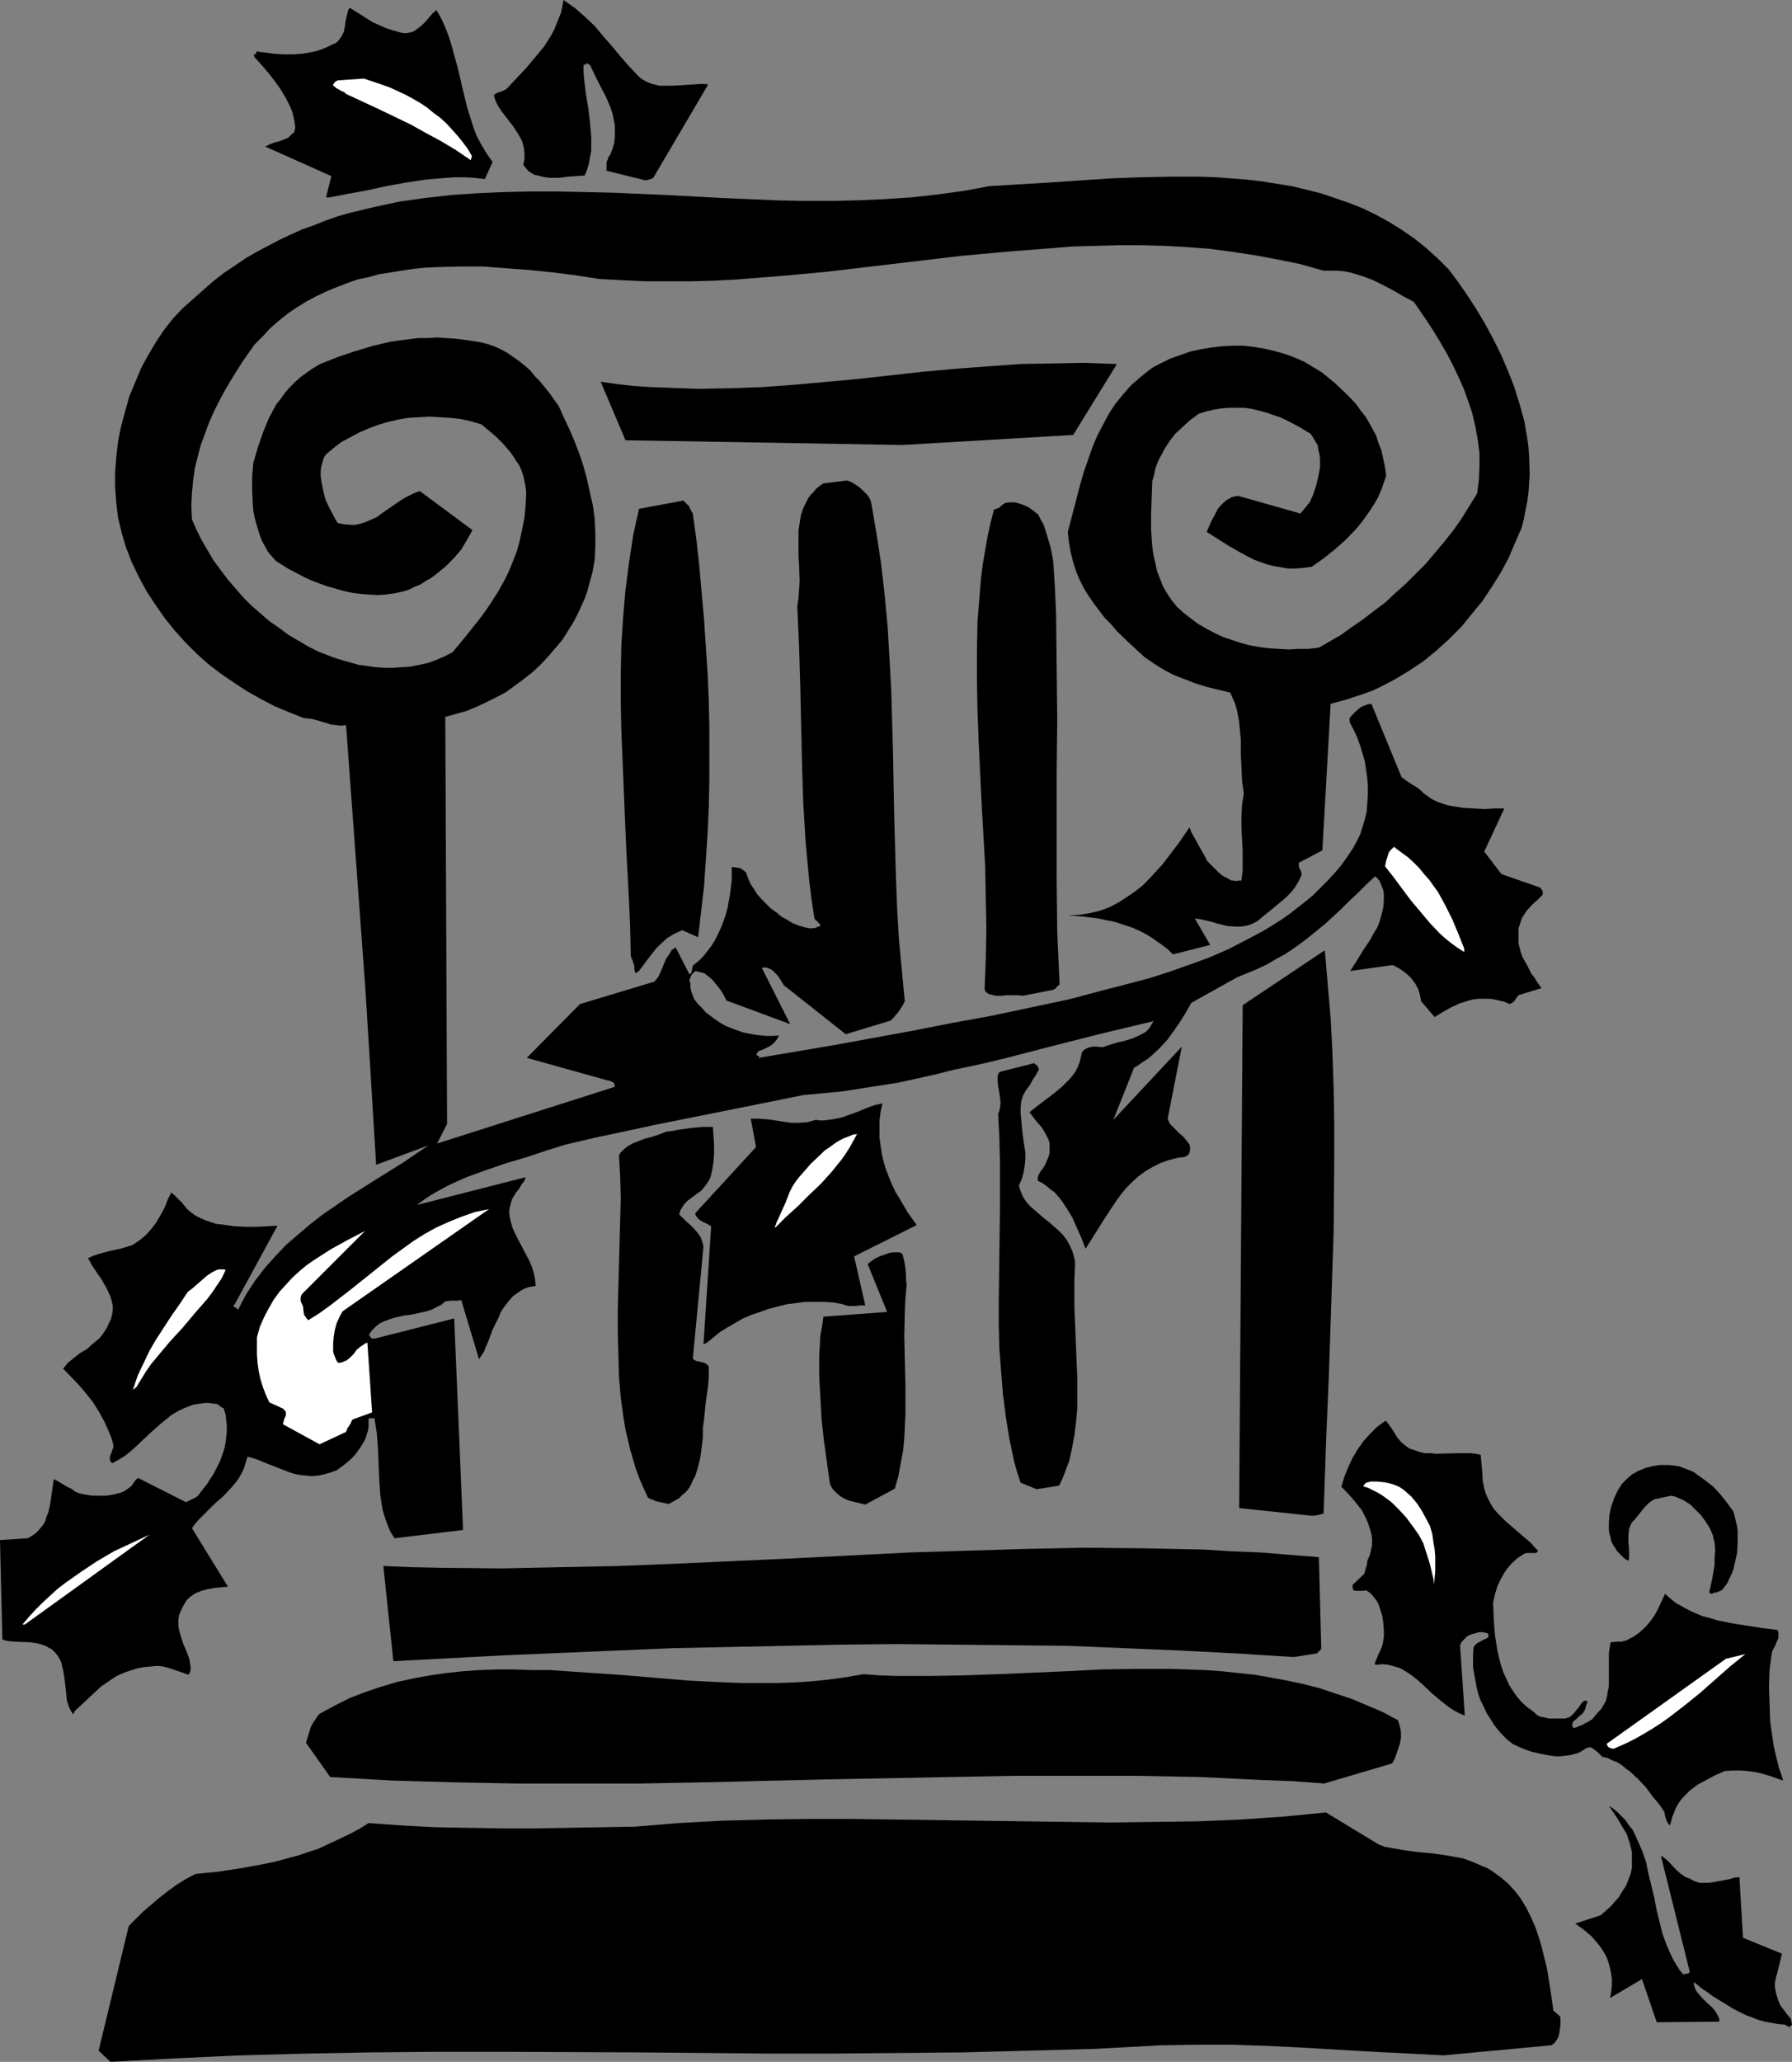 <?xml version="1.0" encoding="UTF-8" standalone="no"?>
<svg
   version="1.0"
   width="129.724mm"
   height="149.172mm"
   id="svg27"
   sodipodi:docname="Column 05.wmf"
   xmlns:inkscape="http://www.inkscape.org/namespaces/inkscape"
   xmlns:sodipodi="http://sodipodi.sourceforge.net/DTD/sodipodi-0.dtd"
   xmlns="http://www.w3.org/2000/svg"
   xmlns:svg="http://www.w3.org/2000/svg">
  <rect width="100%" height="100%" fill="#808080" stroke="none"/>
  <sodipodi:namedview
     id="namedview27"
     pagecolor="#ffffff"
     bordercolor="#000000"
     borderopacity="0.25"
     inkscape:showpageshadow="2"
     inkscape:pageopacity="0.0"
     inkscape:pagecheckerboard="0"
     inkscape:deskcolor="#d1d1d1"
     inkscape:document-units="mm" />
  <defs
     id="defs1">
    <pattern
       id="WMFhbasepattern"
       patternUnits="userSpaceOnUse"
       width="6"
       height="6"
       x="0"
       y="0" />
  </defs>
  <path
     style="fill:#000000;fill-opacity:1;fill-rule:evenodd;stroke:none"
     d="m 394.95,562.021 29.411,-2.747 0.323,-0.162 0.485,-0.323 0.646,-0.808 0.485,-0.808 0.323,-1.131 0.162,-1.131 0.162,-1.293 v -0.97 -0.97 l -0.162,-0.323 -0.323,-0.323 -0.97,-0.808 -0.485,-0.485 -0.808,-5.656 -0.97,-5.979 -1.454,-5.817 -0.808,-2.747 -0.97,-2.747 -1.131,-2.585 -1.293,-2.585 -1.454,-2.424 -1.616,-2.101 -1.939,-2.101 -2.101,-1.778 -2.262,-1.616 -1.293,-0.808 -1.293,-0.485 -1.778,-0.808 -1.616,-0.646 -1.778,-0.646 -1.616,-0.323 -3.717,-0.646 -3.555,-0.485 -3.717,-0.323 -3.555,-0.485 -3.717,-0.646 -1.778,-0.323 -1.616,-0.646 -14.382,-8.726 -11.635,1.131 -11.797,0.808 -11.635,0.485 -11.797,0.162 -11.797,0.162 -11.958,-0.162 -23.594,-0.323 -23.755,-0.323 -11.797,-0.162 h -11.958 l -11.797,0.162 -11.797,0.323 -11.958,0.646 -11.635,0.97 -9.373,0.162 -9.211,0.162 -9.05,0.162 h -9.05 l -9.05,-0.162 -9.05,-0.162 -9.211,-0.485 -9.05,-0.646 -2.586,1.616 -2.747,1.454 -2.747,1.293 -2.747,1.293 -2.747,1.293 -2.909,0.97 -2.909,0.97 -3.07,0.808 -2.909,0.808 -3.07,0.646 -6.141,1.131 -6.302,0.97 -6.464,0.646 -2.747,1.454 -2.586,1.616 -2.424,1.778 -2.262,1.778 -2.262,1.939 -2.101,1.778 -3.878,3.878 -8.242,34.096 3.232,3.07 17.938,-0.97 17.776,-0.808 18.099,-0.485 17.776,-0.323 17.938,-0.162 h 18.099 l 36.037,0.162 36.037,0.323 h 17.938 l 17.938,-0.162 17.938,-0.162 18.099,-0.485 17.938,-0.485 17.776,-0.97 9.858,-0.162 h 9.696 l 9.696,0.323 9.696,0.485 19.392,1.131 9.534,0.485 z"
     id="path1" />
  <path
     style="fill:#000000;fill-opacity:1;fill-rule:evenodd;stroke:none"
     d="m 490.294,553.618 -0.323,-1.616 -0.97,-1.131 -0.97,-1.293 -0.97,-1.293 -0.646,-1.616 -0.485,-1.616 -0.323,-1.778 v -0.97 l 0.162,-0.808 0.162,-0.97 0.323,-0.97 1.293,-5.333 -10.666,-4.363 -0.97,-16.644 -0.646,0.162 h -0.646 l -1.454,0.485 -1.778,0.323 -1.778,0.323 -1.939,0.323 h -1.778 -0.97 l -0.97,-0.323 -0.808,-0.323 -0.808,-0.485 -1.293,-0.485 -1.131,-0.808 -0.97,-0.808 -0.808,-0.808 -1.778,-1.939 -0.97,-0.808 -0.97,-0.646 7.918,31.834 -0.162,0.162 -0.162,0.162 -0.646,0.162 -0.808,0.162 -0.97,-1.131 -0.808,-1.293 -0.808,-1.293 -0.646,-1.293 -1.293,-2.909 -1.131,-3.07 -0.808,-3.232 -0.808,-3.232 -0.646,-3.393 -0.808,-3.393 -0.808,-3.232 -0.646,-3.232 -1.131,-3.232 -1.293,-2.909 -0.646,-1.454 -0.646,-1.293 -0.97,-1.131 -0.808,-1.293 -1.131,-1.131 -1.131,-1.131 -1.131,-0.97 -1.293,-0.808 1.131,1.616 1.293,1.939 1.131,1.939 1.293,2.101 0.808,2.424 0.323,1.293 0.323,1.293 v 1.293 1.454 1.616 l -0.323,1.454 -0.646,1.778 -0.646,1.616 -0.97,1.454 -0.97,1.616 -1.131,1.293 -1.131,1.293 -1.454,1.293 -1.293,1.131 -6.949,2.262 2.262,1.616 1.131,0.97 1.131,0.97 0.97,1.131 0.97,1.131 0.808,1.131 0.808,1.293 0.646,1.293 0.485,1.454 0.323,1.293 0.323,1.454 0.162,1.616 v 1.616 l -0.162,1.616 -0.323,1.778 8.726,-5.171 4.04,11.796 17.13,-0.162 v -0.808 l -0.323,-0.646 -0.323,-0.646 -0.485,-0.808 -0.97,-1.131 -1.293,-1.131 -1.293,-1.293 -1.131,-1.293 -0.485,-0.646 -0.323,-0.646 -0.323,-0.97 v -0.808 l 2.424,1.939 1.454,0.97 1.293,0.97 2.909,1.778 2.909,1.778 3.232,1.616 1.778,0.646 1.616,0.646 1.778,0.485 1.778,0.323 1.778,0.323 1.939,0.162 0.485,0.323 0.323,0.162 0.323,0.162 h 0.162 l 0.323,-0.323 z"
     id="path2" />
  <path
     style="fill:#000000;fill-opacity:1;fill-rule:evenodd;stroke:none"
     d="m 457.166,498.354 0.323,-1.454 0.485,-1.131 0.485,-1.293 0.646,-1.131 0.646,-0.97 0.808,-0.97 0.97,-0.97 0.808,-0.808 2.101,-1.616 2.424,-1.293 2.424,-1.293 2.586,-1.131 2.101,-0.162 h 2.262 l 2.101,0.162 2.262,0.323 1.939,0.485 2.101,0.646 1.778,0.646 1.454,0.485 -0.485,-1.616 -0.646,-1.778 -0.485,-1.939 -0.485,-1.939 -0.485,-2.262 -0.323,-2.101 -0.646,-4.525 -0.162,-4.848 -0.162,-4.686 0.162,-4.686 0.323,-2.424 0.323,-2.262 0.323,-0.808 0.485,-0.808 0.646,-1.616 0.323,-0.646 v -0.808 -0.808 l -0.323,-0.646 -4.04,-0.485 -4.202,-0.646 -4.04,-0.646 -4.04,-0.808 -2.101,-0.646 -1.939,-0.485 -1.939,-0.808 -1.778,-0.808 -1.778,-0.97 -1.778,-0.97 -1.616,-1.293 -1.454,-1.293 -0.97,2.101 -0.97,2.101 -0.97,1.778 -1.293,1.778 -1.293,1.454 -1.616,1.454 -1.616,1.131 -1.939,0.97 -1.293,0.323 h -1.131 l -1.778,0.162 -0.162,0.808 -0.162,0.97 -0.162,1.131 v 1.131 2.585 2.747 2.747 l -0.323,1.293 -0.162,1.293 -0.323,1.293 -0.646,1.131 -0.646,1.131 -0.808,0.808 -0.808,0.97 -0.808,0.97 -0.97,0.646 -0.97,0.485 -0.808,0.485 -0.97,0.323 -0.646,0.323 -0.808,0.162 -0.323,-0.485 v -0.646 l 0.162,-0.485 0.323,-0.323 0.808,-0.646 0.808,-0.808 0.485,-0.323 0.323,-0.323 0.485,-0.808 0.323,-0.97 0.162,-0.646 0.323,-0.646 -0.323,-0.323 h -0.323 -0.323 l -0.162,0.162 -0.323,0.323 -0.323,0.323 -0.646,0.97 -0.808,0.97 -0.808,0.97 -0.97,0.808 -0.646,0.162 -0.485,0.162 h -2.262 -2.262 l -1.131,-0.323 -1.131,-0.162 -0.97,-0.485 -0.808,-0.808 -1.778,-1.293 -1.454,-1.293 -1.293,-1.454 -1.131,-1.616 -1.131,-1.778 -0.808,-1.778 -0.808,-1.778 -0.646,-1.939 -0.485,-1.939 -0.485,-2.101 -0.323,-2.101 -0.323,-2.101 -0.323,-4.363 -0.162,-4.363 0.485,-2.262 0.646,-2.101 0.808,-1.778 0.97,-1.778 0.97,-1.454 1.293,-1.454 1.616,-1.454 1.778,-1.131 0.646,-0.162 h 0.646 0.485 0.808 0.485 l 0.323,-0.162 0.323,-0.485 -0.97,-0.97 -0.97,-1.131 -2.262,-1.939 -2.262,-1.939 -2.424,-2.101 -2.262,-2.262 -0.97,-1.131 -0.808,-1.293 -0.646,-1.293 -0.646,-1.293 -0.485,-1.616 -0.323,-1.616 -0.162,-1.131 v -0.97 l -0.162,-1.939 -0.162,-1.616 -0.162,-1.939 -1.293,-0.323 -1.454,-0.162 h -3.07 l -6.464,0.162 -1.454,-0.162 h -1.616 l -1.454,-0.323 -1.293,-0.485 -1.454,-0.485 -1.131,-0.808 -1.131,-0.97 -0.97,-1.131 -0.808,-1.293 -0.808,-1.293 -0.808,-1.131 -0.808,-0.97 -2.262,1.616 -1.939,1.939 -1.778,1.939 -1.616,2.262 -1.454,2.424 -1.131,2.424 -1.131,2.747 -0.808,2.747 1.939,1.939 1.939,2.262 1.778,2.262 0.646,1.293 0.646,1.293 0.485,1.293 0.485,1.454 0.323,1.293 0.162,1.454 v 1.293 l -0.323,1.616 -0.323,1.293 -0.646,1.454 -0.162,1.293 -0.323,0.97 -0.162,0.646 -0.162,0.646 -3.232,3.07 v 0.646 l 0.162,0.646 0.162,0.162 0.323,0.162 h 1.454 0.808 l 0.808,-0.162 0.97,0.646 0.646,0.646 1.293,1.616 0.485,0.97 0.323,0.97 0.646,1.939 0.323,2.101 0.162,1.939 v 1.939 l -0.323,1.939 -0.323,0.97 -0.323,0.808 -0.646,1.293 -0.485,1.293 -0.323,0.646 v 0.646 h 0.97 l 0.808,-0.162 1.778,0.162 1.778,0.485 1.616,0.485 1.616,0.97 1.454,0.97 1.454,1.131 1.454,1.293 2.747,2.585 2.909,2.424 1.454,1.131 1.454,0.97 1.454,0.808 1.616,0.646 -1.293,-19.23 0.485,-0.97 0.646,-0.646 0.808,-0.808 0.97,-0.485 1.131,-0.323 1.131,-0.323 h 1.131 l 1.293,0.323 0.162,0.323 v 0.323 0.323 l -0.162,0.162 -0.485,0.323 -0.808,0.323 -0.808,0.485 -0.646,0.323 -0.646,0.485 -0.485,0.646 -0.162,1.778 v 1.939 1.778 l 0.323,1.939 0.323,1.778 0.323,1.778 0.485,1.939 0.646,1.778 0.808,1.616 0.808,1.778 0.97,1.454 0.97,1.616 1.131,1.454 1.293,1.454 1.293,1.293 1.454,1.131 2.424,1.131 2.586,0.97 2.747,0.646 2.747,0.485 1.293,0.162 h 1.293 l 1.293,-0.162 1.293,-0.162 1.293,-0.323 1.131,-0.323 1.131,-0.646 0.97,-0.646 0.646,-0.162 h 0.646 l 0.485,0.323 0.485,0.323 0.97,0.808 1.131,1.131 1.454,0.323 1.293,0.646 1.293,0.485 1.293,0.808 1.131,0.97 1.131,0.808 2.262,2.101 2.101,2.262 1.778,2.424 1.778,2.101 1.454,2.101 0.162,1.131 0.323,0.97 0.323,0.808 0.646,0.808 z"
     id="path3" />
  <path
     style="fill:#000000;fill-opacity:1;fill-rule:evenodd;stroke:none"
     d="m 362.307,487.688 18.584,-5.494 0.646,-1.131 0.485,-1.293 0.485,-1.454 0.485,-1.454 0.323,-1.616 v -1.616 l -0.323,-1.616 -0.485,-1.616 -4.202,-2.262 -4.202,-1.778 -4.202,-1.778 -4.363,-1.454 -4.363,-1.454 -4.363,-1.131 -4.525,-0.97 -4.363,-0.808 -4.525,-0.808 -4.686,-0.485 -4.525,-0.485 -4.686,-0.323 -4.525,-0.162 -4.686,-0.162 h -9.373 l -9.534,0.162 -9.534,0.485 -18.746,0.808 -9.373,0.323 -9.211,0.162 h -9.211 l -4.525,-0.162 -4.525,-0.323 -4.686,0.808 -4.686,0.646 -4.686,0.485 -4.686,0.323 -4.848,0.162 h -4.686 -4.848 l -4.686,-0.162 -9.696,-0.485 -9.696,-0.808 -9.696,-0.808 -9.534,-0.646 -9.534,-0.646 h -4.848 l -4.686,-0.162 h -4.686 l -4.686,0.162 -4.686,0.323 -4.525,0.485 -4.525,0.646 -4.363,0.808 -4.525,0.97 -4.363,1.293 -4.363,1.454 -4.202,1.616 -4.202,2.101 -4.202,2.262 -0.646,0.808 -0.646,0.97 -0.646,0.97 -0.485,0.97 -0.646,2.101 -0.646,2.101 6.626,9.372 17.13,0.97 16.968,0.485 16.968,0.323 h 16.968 16.968 l 16.968,-0.323 33.936,-0.808 33.936,-0.646 16.968,-0.323 h 17.13 16.968 l 16.968,0.323 16.968,0.808 8.565,0.323 z"
     id="path4" />
  <path
     style="fill:#ffffff;fill-opacity:1;fill-rule:evenodd;stroke:none"
     d="m 442.299,477.831 2.586,-1.131 2.586,-1.293 2.262,-1.293 2.424,-1.454 2.262,-1.454 2.262,-1.616 4.202,-3.232 4.202,-3.393 4.04,-3.555 4.202,-3.717 4.202,-3.393 -5.333,1.293 -32.643,23.269 0.162,0.323 0.162,0.323 0.323,0.323 0.485,0.162 0.323,0.162 h 0.485 l 0.485,-0.162 z"
     id="path5" />
  <path
     style="fill:#000000;fill-opacity:1;fill-rule:evenodd;stroke:none"
     d="m 353.904,453.107 6.302,-0.97 0.323,-0.162 0.162,-0.323 0.485,-0.323 0.162,-0.323 0.162,-0.162 -0.646,-25.047 -8.08,-0.646 -7.918,-0.646 -8.08,-0.323 -7.918,-0.485 -8.08,-0.162 -7.918,-0.162 -15.998,-0.162 -15.998,0.323 -15.837,0.485 -15.998,0.485 -15.998,0.808 -15.998,0.808 -31.997,1.454 -15.998,0.646 -15.998,0.323 -15.998,0.323 -15.998,-0.162 -8.08,-0.162 -8.08,-0.323 2.747,26.017 30.542,-1.616 30.542,-1.293 15.352,-0.646 15.352,-0.323 15.514,-0.323 15.352,-0.323 15.514,-0.162 15.352,0.162 15.514,0.162 15.514,0.162 15.514,0.646 15.352,0.646 15.514,0.808 z"
     id="path6" />
  <path
     style="fill:#000000;fill-opacity:1;fill-rule:evenodd;stroke:none"
     d="m 20.523,467.812 2.424,-2.262 2.424,-2.262 2.262,-2.101 2.586,-1.778 1.454,-0.97 1.293,-0.646 1.616,-0.646 3.07,-0.97 1.778,-0.323 1.778,-0.162 1.939,-0.162 1.454,0.162 1.293,0.323 0.97,0.323 0.97,0.323 1.939,0.646 1.778,0.646 0.485,-0.808 0.162,-1.131 -0.162,-0.97 -0.162,-1.131 -0.323,-0.97 -0.485,-1.293 -0.485,-1.131 -0.485,-1.131 -0.808,-2.585 -0.323,-1.293 -0.162,-1.131 v -1.293 l 0.162,-1.293 0.485,-1.293 0.646,-1.293 0.485,-0.808 0.323,-0.646 0.646,-0.646 0.485,-0.485 1.454,-0.97 1.616,-0.646 1.778,-0.485 1.939,-0.323 1.778,-0.162 1.778,-0.162 -9.858,-15.998 0.808,-1.131 0.97,-1.131 2.101,-2.101 2.262,-2.262 2.424,-2.101 2.101,-2.262 1.131,-1.293 0.97,-1.293 0.808,-1.454 0.646,-1.293 0.485,-1.616 0.485,-1.616 1.293,0.323 1.454,0.485 2.747,1.131 2.909,1.131 2.909,1.131 1.454,0.485 1.616,0.323 1.616,0.162 1.616,0.162 1.616,-0.162 1.616,-0.323 1.778,-0.485 1.778,-0.646 1.778,-1.293 1.778,-1.454 1.454,-1.454 1.293,-1.778 1.131,-1.778 0.485,-0.97 0.323,-1.131 0.323,-0.97 0.162,-1.131 v -1.131 -1.131 h 1.616 l 0.323,2.101 0.323,1.939 0.323,4.201 0.162,4.363 0.162,4.201 0.323,4.363 0.323,2.101 0.323,1.939 0.646,2.101 0.646,1.778 0.808,1.939 1.131,1.778 18.746,-2.262 -2.424,-57.85 -21.654,5.494 h -0.323 -0.485 l -0.323,-0.162 -0.162,-0.323 -0.162,-0.162 -0.162,-0.485 0.808,-1.131 0.97,-0.97 0.97,-0.808 1.293,-0.646 1.293,-0.485 1.454,-0.485 2.909,-0.646 1.454,-0.162 1.616,-0.323 2.909,-0.646 1.454,-0.485 1.293,-0.646 1.293,-0.646 1.131,-0.97 h 0.646 l 0.646,-0.162 h 0.97 0.97 l 1.131,-0.162 4.848,16.159 0.646,-0.97 0.808,-1.293 0.485,-1.293 0.646,-1.454 1.131,-3.07 1.616,-3.232 0.646,-1.616 0.97,-1.454 1.131,-1.454 1.131,-1.293 1.293,-0.97 1.454,-0.97 1.616,-0.646 0.97,-0.162 0.97,-0.162 -0.162,-1.778 -0.323,-1.616 -0.485,-1.616 -0.646,-1.616 -1.616,-3.07 -1.616,-3.07 -0.808,-1.616 -0.646,-1.454 -0.485,-1.616 -0.323,-1.454 -0.162,-1.616 0.323,-1.616 0.485,-1.616 0.485,-0.808 0.485,-0.808 0.646,-0.808 0.485,-0.646 0.323,-0.646 0.323,-0.485 0.646,-0.808 0.162,-0.485 0.162,-0.485 -29.734,7.595 1.939,-1.454 1.939,-1.293 2.262,-1.293 2.424,-1.293 2.424,-1.131 2.586,-1.131 5.333,-1.939 5.656,-1.939 5.494,-1.616 5.333,-1.778 2.586,-0.808 2.586,-0.808 8.242,-1.939 8.403,-1.778 8.242,-1.778 8.08,-1.616 16.16,-3.232 15.998,-3.232 5.333,-0.485 5.171,-0.485 5.171,-0.808 5.171,-0.808 5.171,-0.808 5.171,-1.131 5.01,-1.131 5.171,-1.293 6.949,-1.454 6.787,-1.616 13.736,-3.555 13.413,-3.393 6.787,-1.616 6.787,-1.616 -0.485,0.808 -0.485,0.808 -0.485,0.646 -0.646,0.646 -0.808,0.485 -0.97,0.485 -1.778,0.808 -2.101,0.646 -2.101,0.485 -2.101,0.646 -1.939,0.646 -1.939,-0.162 h -0.808 l -0.646,0.162 -0.646,0.162 -0.646,0.323 -0.485,0.323 -0.485,0.485 -0.323,1.454 -0.323,1.293 -0.485,1.293 -0.646,1.293 -0.808,1.131 -0.808,0.97 -1.939,1.939 -2.101,1.778 -4.686,3.555 -2.262,1.778 0.97,1.293 1.131,1.454 1.293,1.454 0.97,1.616 0.808,1.616 0.323,0.97 v 0.97 0.97 0.97 l -0.323,0.97 -0.485,1.131 -0.323,0.808 -0.485,0.808 -0.323,0.485 -0.485,0.646 -0.323,0.485 -0.323,0.646 -0.162,0.646 v 0.808 l 1.293,0.646 1.131,0.808 1.131,0.97 1.131,0.808 0.808,0.97 0.97,1.131 1.616,2.424 1.454,2.424 1.131,2.586 1.293,2.909 1.131,2.909 2.262,-3.555 2.424,-3.878 2.424,-3.717 1.293,-1.939 1.293,-1.778 1.454,-1.778 1.616,-1.616 1.616,-1.454 1.939,-1.454 1.939,-1.131 2.262,-1.131 2.262,-0.808 2.586,-0.646 1.616,-0.162 0.646,-0.323 0.485,-0.323 0.323,-0.646 0.162,-0.808 v -0.646 l -0.162,-0.646 -0.323,-0.485 -0.485,-0.646 -0.97,-1.131 -1.131,-0.97 -1.293,-1.293 -1.131,-1.131 -0.323,-0.646 -0.323,-0.808 3.878,-19.714 -18.746,20.038 5.656,-14.22 1.293,-0.808 1.131,-0.808 1.293,-0.808 1.131,-0.97 2.101,-1.939 2.101,-2.262 1.778,-2.424 1.778,-2.585 1.616,-2.585 1.454,-2.585 12.443,-6.949 2.747,-1.131 2.747,-1.131 2.747,-1.293 2.424,-1.454 2.424,-1.293 2.424,-1.616 2.262,-1.616 2.101,-1.616 4.363,-3.555 4.363,-4.04 2.101,-2.101 2.262,-2.101 2.424,-2.424 2.424,-2.262 0.646,0.485 0.646,0.808 0.323,0.808 0.323,0.808 0.323,0.808 0.162,0.97 v 1.939 l -0.162,1.939 -0.485,1.939 -0.485,1.778 -0.646,1.616 -0.97,1.616 -0.97,1.778 -1.939,2.909 -1.778,2.909 -1.778,2.747 11.635,-1.616 1.293,0.646 1.293,0.808 1.293,0.97 1.131,1.131 1.131,1.454 0.808,1.454 0.485,1.616 0.162,0.808 0.162,0.97 3.717,4.363 2.101,-1.293 2.262,-1.293 2.424,-1.131 2.586,-0.808 1.293,-0.323 1.454,-0.162 h 1.293 1.454 l 1.293,0.162 1.454,0.323 1.454,0.323 1.454,0.646 0.646,-0.323 0.646,-0.485 0.485,-0.808 0.323,-0.323 0.323,-0.485 6.302,-1.939 -1.293,-1.778 -0.646,-1.131 -0.808,-0.97 -1.131,-2.262 -1.293,-2.262 -0.485,-1.293 -0.323,-1.293 -0.323,-1.293 v -1.293 -1.454 -1.293 l 0.485,-1.454 0.485,-1.454 0.646,-0.97 0.646,-0.97 1.454,-1.616 1.616,-1.454 1.293,-1.293 v -0.97 l -0.323,-0.485 -0.323,-0.485 -10.666,-3.717 -4.686,-6.141 5.494,-11.796 h -2.586 l -2.747,0.162 -3.07,-0.162 -2.909,-0.162 -3.07,-0.485 -1.454,-0.323 -1.454,-0.485 -1.293,-0.485 -1.293,-0.646 -1.131,-0.808 -1.131,-0.808 -0.808,-0.808 -0.808,-0.646 -1.616,-0.97 -1.454,-0.97 -1.293,-0.97 -8.242,-20.038 -1.131,0.162 -0.808,0.323 -0.808,0.323 -0.646,0.485 -1.293,1.131 -1.293,1.454 v 1.131 l 1.131,2.101 0.97,2.101 0.808,2.262 0.646,2.101 0.646,2.262 0.323,2.262 0.323,2.262 0.162,2.262 v 2.262 l -0.162,2.262 -0.162,2.262 -0.485,2.101 -0.646,2.101 -0.646,2.101 -0.97,1.939 -0.97,1.778 -1.616,2.424 -1.616,2.262 -1.778,2.101 -1.939,2.101 -1.939,1.939 -1.939,1.939 -2.101,1.778 -2.101,1.616 -2.262,1.778 -2.262,1.616 -4.686,2.909 -4.848,2.585 -5.01,2.585 -5.171,2.262 -5.333,1.939 -5.494,1.939 -5.494,1.778 -5.494,1.454 -5.656,1.454 -10.989,2.909 -10.666,2.262 -10.666,2.262 -10.666,1.939 -10.666,2.101 -21.17,3.878 -21.008,3.555 v -0.485 l -0.485,-0.162 -0.162,-0.162 v -0.162 l 0.162,-0.323 0.323,-0.485 1.616,-0.646 1.616,-0.808 0.646,-0.485 0.646,-0.646 0.646,-0.808 0.485,-0.97 -1.616,0.162 h -1.616 l -1.778,-0.162 -1.454,-0.162 -1.778,-0.323 -1.616,-0.323 -3.07,-1.131 -1.616,-0.646 -1.454,-0.808 -1.454,-0.97 -1.293,-0.97 -1.293,-0.97 -1.131,-1.293 -1.131,-1.131 -0.97,-1.293 -0.323,-0.97 -0.323,-0.646 -0.323,-1.454 v -1.131 l -0.323,-0.97 0.323,-0.485 0.162,-0.646 0.485,-0.646 0.808,-0.646 0.485,0.162 0.646,0.162 0.646,0.162 0.646,0.162 0.808,0.646 0.808,0.646 0.808,0.808 1.454,1.778 0.808,1.131 0.646,1.131 0.646,1.293 17.453,6.464 -7.757,-15.351 0.646,-0.162 h 0.485 l 0.97,0.323 0.808,0.485 0.808,0.808 0.646,0.646 0.646,0.97 0.485,0.808 0.323,0.485 0.162,0.323 16.968,13.412 12.282,-3.717 0.97,-0.97 0.485,-0.646 0.485,-0.485 0.97,-1.454 0.485,-0.808 0.485,-0.97 -0.808,-8.403 -0.808,-8.564 -0.485,-8.403 -0.323,-8.564 -0.485,-17.129 -0.323,-17.129 -0.485,-17.129 -0.485,-8.564 -0.485,-8.403 -0.808,-8.726 -0.97,-8.403 -1.293,-8.564 -1.454,-8.403 -0.323,-0.97 -0.646,-0.97 -0.808,-0.808 -0.808,-0.808 -0.97,-0.808 -0.97,-0.646 -1.131,-0.646 -0.97,-0.323 -6.464,0.808 -0.97,0.646 -0.97,0.808 -0.646,0.808 -0.808,0.808 -0.646,0.808 -0.485,0.97 -0.97,1.939 -0.646,1.939 -0.323,2.101 -0.323,2.101 v 2.262 4.525 l 0.162,2.424 0.162,4.686 -0.162,2.262 -0.162,2.262 -0.323,2.262 0.485,10.827 0.323,10.827 0.485,21.33 0.323,10.504 0.646,10.665 0.485,5.333 0.485,5.171 0.646,5.333 0.808,5.333 0.323,0.485 0.485,0.323 0.323,0.485 0.323,0.162 0.162,0.646 -0.646,0.162 -0.646,0.323 -1.454,0.162 -1.616,-0.323 -1.616,-0.485 -1.616,-0.646 -1.616,-0.97 -1.454,-0.808 -1.131,-0.97 -1.778,-1.293 -1.293,-1.293 -1.293,-1.293 -1.131,-1.293 -0.808,-1.293 -0.97,-1.454 -0.646,-1.454 -0.646,-1.778 -0.808,-0.646 -0.808,-0.485 -0.97,-0.162 -1.293,-0.162 v 3.717 l -0.485,3.717 -0.646,3.717 -0.485,1.778 -0.646,1.939 -0.646,1.616 -0.808,1.778 -0.808,1.616 -0.97,1.616 -1.131,1.454 -1.131,1.454 -1.293,1.293 -1.616,1.293 -0.162,0.808 -0.162,0.808 -0.162,0.485 -0.162,0.162 h -0.323 l -3.717,-7.272 -1.131,0.808 -0.646,1.131 -0.808,1.131 -0.485,1.131 -1.131,2.747 -0.646,1.293 -0.97,1.131 -20.362,6.141 -14.544,14.705 21.978,6.141 0.808,0.162 0.646,0.323 0.323,0.162 0.162,0.323 0.162,0.485 v 0.323 l -48.642,15.513 2.747,-5.333 -0.485,-111.338 2.909,-0.808 2.909,-0.808 2.747,-1.131 2.747,-1.293 2.586,-1.293 2.747,-1.454 2.424,-1.778 2.424,-1.778 2.424,-1.939 2.101,-1.939 2.101,-2.262 1.939,-2.262 1.939,-2.262 1.616,-2.585 1.616,-2.586 1.293,-2.585 0.808,-1.778 0.808,-1.778 0.646,-1.778 0.485,-1.778 0.97,-3.555 0.646,-3.555 0.162,-3.717 v -3.717 l -0.162,-3.555 -0.485,-3.717 -0.808,-3.555 -0.808,-3.717 -0.97,-3.555 -1.131,-3.393 -1.293,-3.393 -1.454,-3.393 -1.454,-3.07 -1.454,-3.232 -2.424,-3.393 -2.586,-3.232 -1.454,-1.454 -1.293,-1.616 -1.454,-1.293 -1.616,-1.293 -1.616,-1.131 -1.616,-1.131 -1.778,-0.97 -1.778,-0.808 -1.939,-0.646 -1.939,-0.485 -2.101,-0.323 -2.101,-0.323 -2.586,-0.323 -2.586,-0.162 -2.424,-0.162 -2.586,0.162 h -2.586 l -2.424,0.323 -2.586,0.323 -2.424,0.323 -4.848,1.131 -4.848,1.454 -4.848,1.616 -4.848,1.939 -1.939,1.131 -1.616,1.131 -1.778,1.293 -1.454,1.293 -1.454,1.454 -1.293,1.454 -1.131,1.616 -1.293,1.616 -0.97,1.778 -0.97,1.778 -0.808,1.939 -0.808,1.939 -1.454,4.201 -1.293,4.363 -0.323,3.717 v 3.717 l 0.162,3.717 0.162,1.939 0.323,1.778 0.485,1.778 0.485,1.616 0.485,1.616 0.646,1.616 0.808,1.454 0.808,1.454 0.97,1.131 1.131,1.293 1.778,1.131 1.778,1.131 1.939,0.97 2.101,1.131 2.101,0.97 2.101,0.808 2.262,0.808 2.262,0.646 2.262,0.646 2.262,0.485 2.424,0.323 2.262,0.162 2.262,0.162 2.262,-0.162 2.424,-0.323 2.262,-0.485 1.616,-0.485 1.616,-0.808 1.616,-0.646 1.454,-0.97 1.454,-0.808 1.293,-0.97 2.586,-2.101 2.262,-2.262 2.101,-2.424 1.616,-2.747 1.454,-2.585 -14.382,-10.665 -1.454,0.485 -1.293,0.646 -1.293,0.646 -1.293,0.808 -2.586,1.778 -2.586,1.778 -1.293,0.97 -1.454,0.646 -1.454,0.646 -1.454,0.485 -1.454,0.323 h -1.616 l -1.616,-0.162 -1.616,-0.323 -0.646,-0.97 -0.485,-0.97 -1.131,-2.101 -1.131,-2.424 -0.646,-2.585 -0.485,-2.586 -0.162,-1.293 v -1.293 l 0.162,-1.131 0.323,-1.293 0.323,-1.131 0.646,-0.97 2.101,-1.778 2.101,-1.616 2.424,-1.293 2.424,-1.293 2.586,-1.131 2.586,-0.97 2.747,-0.808 2.747,-0.646 2.747,-0.485 2.909,-0.162 2.909,-0.162 2.909,0.162 2.747,0.162 2.909,0.323 2.909,0.646 2.747,0.808 1.939,1.616 2.101,1.778 1.939,1.939 1.939,2.262 0.808,1.131 0.808,1.293 0.808,1.131 0.646,1.454 0.485,1.454 0.323,1.454 0.323,1.616 0.162,1.616 -0.162,3.393 -0.323,3.393 -0.646,3.232 -0.646,3.07 -0.808,2.909 -1.131,2.909 -1.131,2.747 -1.293,2.585 -1.454,2.585 -1.616,2.585 -1.616,2.424 -1.778,2.424 -3.717,4.686 -3.878,4.686 -2.262,1.131 -2.262,0.97 -2.262,0.808 -2.262,0.485 -2.424,0.485 -2.424,0.162 -2.262,0.162 h -2.424 l -2.424,-0.162 -2.262,-0.323 -2.424,-0.323 -2.262,-0.646 -2.262,-0.646 -2.101,-0.646 -2.101,-0.808 -2.101,-0.808 -2.909,-1.454 -2.747,-1.616 -2.747,-1.616 -2.586,-1.939 -2.586,-1.778 -2.424,-2.101 -2.424,-2.101 -2.262,-2.262 -2.101,-2.424 -2.101,-2.424 -1.939,-2.585 -1.939,-2.586 -1.616,-2.747 -1.616,-2.747 -1.454,-2.909 -1.293,-2.909 -0.162,-3.717 0.162,-3.393 0.323,-3.555 0.485,-3.393 0.808,-3.232 0.808,-3.07 1.131,-3.07 1.131,-3.07 1.293,-2.909 1.454,-2.909 1.454,-2.747 1.616,-2.747 1.616,-2.585 1.616,-2.585 3.394,-4.848 2.262,-2.262 2.101,-2.262 2.424,-2.101 2.424,-1.939 2.424,-1.616 2.586,-1.616 2.747,-1.454 2.747,-1.293 2.747,-1.131 2.909,-1.131 2.747,-0.97 3.07,-0.646 2.909,-0.808 3.07,-0.485 3.07,-0.485 3.232,-0.485 3.07,-0.323 3.232,-0.162 6.302,-0.162 h 6.464 l 6.464,0.485 6.464,0.485 6.302,0.646 6.302,0.808 6.141,0.97 6.141,0.323 6.464,0.323 h 6.141 6.302 l 6.141,-0.162 6.302,-0.323 6.141,-0.485 6.141,-0.485 12.443,-1.131 12.282,-1.454 24.563,-2.909 12.282,-1.131 12.443,-0.97 5.979,-0.485 6.302,-0.162 6.141,-0.162 h 6.141 l 6.302,0.162 6.141,0.323 6.302,0.485 6.141,0.808 6.302,0.97 6.141,1.131 6.302,1.293 6.302,1.778 h 1.939 1.778 l 1.778,0.162 1.778,0.323 1.616,0.485 1.616,0.485 3.07,1.131 2.909,1.454 2.747,1.454 2.747,1.616 1.293,0.646 1.454,0.808 1.778,2.585 1.778,2.585 1.778,2.747 1.778,2.909 1.778,3.07 1.616,3.07 1.616,3.393 1.454,3.232 1.293,3.555 1.131,3.393 0.808,3.555 0.646,3.555 0.485,3.717 v 3.555 l -0.162,3.717 -0.485,3.717 -2.101,3.393 -2.101,3.393 -2.262,3.232 -2.424,3.07 -2.586,3.07 -2.586,3.07 -2.747,2.747 -2.747,2.747 -2.909,2.585 -2.747,2.585 -3.07,2.262 -2.909,2.262 -3.07,2.101 -2.909,2.101 -3.07,1.778 -3.07,1.778 -2.747,0.323 h -2.747 l -2.747,0.162 -2.747,-0.162 -2.586,-0.162 -2.586,-0.323 -2.747,-0.485 -2.424,-0.646 -2.424,-0.808 -2.424,-0.808 -2.424,-1.131 -2.101,-1.131 -2.262,-1.293 -1.939,-1.454 -2.101,-1.616 -1.778,-1.616 -1.454,-1.778 -1.293,-1.939 -1.131,-1.939 -0.808,-2.101 -0.808,-2.101 -0.485,-2.262 -0.485,-2.101 -0.323,-2.262 -0.162,-2.262 -0.162,-2.262 v -4.525 l 0.162,-4.525 0.162,-4.363 0.485,-1.616 0.323,-1.616 0.485,-1.454 0.646,-1.454 0.646,-1.131 0.646,-1.293 1.454,-2.262 1.616,-2.101 2.101,-1.939 1.939,-1.778 2.424,-1.778 2.101,-0.646 2.101,-0.485 2.101,-0.323 2.101,-0.162 h 2.101 1.939 l 2.101,0.323 1.939,0.485 1.939,0.485 1.778,0.646 1.939,0.646 1.778,0.808 3.394,1.778 3.232,1.939 0.646,0.97 0.646,1.131 0.646,0.97 0.162,1.293 0.323,1.131 0.162,1.293 v 1.131 1.293 l -0.485,2.586 -0.646,2.585 -0.808,2.424 -0.97,2.101 -0.485,0.485 -0.323,0.485 -0.485,0.485 -0.162,0.323 -0.646,0.646 -0.323,0.485 -17.13,-4.848 -0.808,0.162 -0.808,0.162 -0.808,0.485 -0.646,0.323 -1.293,1.131 -1.131,1.293 -0.808,1.616 -0.808,1.454 -1.454,3.232 3.07,1.939 3.07,1.939 3.394,1.939 3.394,1.778 1.778,0.646 1.778,0.646 1.939,0.485 1.939,0.323 1.939,0.323 h 2.101 l 2.101,-0.162 2.262,-0.323 3.232,-2.262 3.232,-2.585 3.07,-2.747 2.909,-3.07 1.293,-1.616 1.293,-1.778 1.131,-1.616 1.131,-1.778 0.97,-1.778 0.808,-1.939 0.646,-1.778 0.646,-1.939 -0.323,-2.424 -0.485,-2.262 -0.485,-2.262 -0.808,-1.939 -0.646,-2.101 -0.97,-1.778 -0.97,-1.778 -0.97,-1.616 -1.293,-1.616 -1.131,-1.616 -1.454,-1.616 -1.454,-1.454 -3.07,-2.909 -3.555,-2.909 -2.424,-1.454 -2.424,-1.454 -2.586,-1.131 -2.586,-0.97 -2.909,-0.808 -2.747,-0.646 -2.909,-0.485 -2.909,-0.323 h -2.909 l -2.909,0.162 -2.909,0.323 -2.909,0.485 -2.909,0.646 -2.747,0.97 -2.747,0.97 -2.586,1.293 -1.616,0.808 -1.454,0.97 -2.586,2.101 -2.424,2.101 -2.262,2.586 -2.101,2.585 -1.778,2.747 -1.454,2.747 -1.616,3.07 -1.293,3.07 -1.131,3.232 -1.131,3.232 -0.97,3.232 -1.778,6.787 -1.778,6.787 0.323,2.909 0.485,2.747 0.646,2.585 0.808,2.585 0.97,2.262 1.131,2.262 1.293,2.101 1.454,2.101 1.454,1.939 1.454,1.939 1.778,1.778 1.616,1.939 3.717,3.555 3.878,3.555 2.586,1.778 2.586,1.616 2.747,1.454 2.909,1.131 2.909,1.131 3.07,0.97 3.232,0.808 3.394,0.808 0.646,1.454 0.646,1.454 0.485,1.616 0.323,1.616 0.323,1.778 0.162,1.616 0.323,3.555 v 3.717 l 0.162,3.717 0.162,3.555 0.485,3.555 -0.485,3.07 -0.162,3.232 v 3.07 l 0.162,3.07 0.162,2.909 v 2.909 2.747 l -0.323,2.747 h -0.646 l -0.808,0.162 -0.646,-0.162 h -0.646 l -1.131,-0.646 -1.293,-0.646 -1.131,-0.97 -1.131,-1.131 -0.97,-0.97 -0.97,-0.97 -0.646,-1.293 -0.646,-1.131 -1.293,-2.262 -1.131,-2.101 -0.646,-1.131 -0.485,-1.293 -2.747,4.04 -3.07,4.04 -1.616,2.101 -1.778,1.939 -1.778,1.939 -1.939,1.939 -2.101,1.616 -2.101,1.454 -2.262,1.454 -2.424,1.293 -2.586,0.97 -2.747,0.646 -2.909,0.485 -3.07,0.162 4.04,0.323 3.878,0.485 4.04,0.808 1.778,0.485 1.939,0.646 1.939,0.646 1.778,0.808 1.616,0.808 1.616,0.97 1.616,1.131 1.616,1.131 1.454,1.131 1.293,1.293 10.181,-2.585 -4.202,-7.272 0.97,0.162 0.97,0.162 2.101,0.485 2.262,0.646 2.586,0.646 2.424,0.162 h 1.131 l 1.293,-0.162 1.293,-0.323 1.131,-0.485 1.131,-0.646 1.131,-0.97 3.394,-2.747 3.07,-2.585 1.454,-1.454 1.131,-1.454 0.97,-1.616 0.808,-1.778 -0.162,-0.808 -0.323,-0.646 -0.323,-0.808 v -0.97 l 6.464,-3.393 2.262,-40.075 2.424,-0.646 2.262,-0.646 4.363,-1.454 2.262,-0.808 2.101,-0.97 4.04,-2.101 4.04,-2.424 3.878,-2.585 3.555,-2.909 3.555,-3.232 3.232,-3.232 2.909,-3.555 2.909,-3.555 2.586,-3.878 2.424,-3.878 2.101,-3.878 1.778,-4.201 1.778,-4.04 0.646,-2.424 0.485,-2.585 0.485,-2.424 0.323,-2.424 0.162,-2.424 0.162,-2.424 -0.162,-5.009 -0.162,-2.424 -0.323,-2.424 -0.808,-4.686 -1.293,-4.686 -1.454,-4.686 -1.778,-4.525 -1.939,-4.525 -2.101,-4.201 -2.262,-4.201 -2.424,-4.04 -2.424,-3.717 -2.586,-3.717 -2.424,-3.232 -3.07,-3.07 -3.232,-2.909 -3.232,-2.585 -3.555,-2.424 -3.394,-2.101 -3.555,-1.939 -3.717,-1.778 -3.717,-1.454 -3.717,-1.293 -3.878,-1.293 -3.878,-0.97 -4.04,-0.97 -4.04,-0.646 -4.04,-0.646 -4.04,-0.485 -4.202,-0.323 -4.202,-0.323 -4.202,-0.162 h -8.403 l -8.403,0.162 -8.403,0.323 -16.645,1.131 -8.242,0.485 -7.918,0.485 -6.949,1.293 -7.11,0.97 -7.272,0.808 -7.272,0.485 -7.272,0.323 -7.434,0.162 h -7.434 l -7.434,-0.162 -15.029,-0.646 -15.029,-0.808 -15.029,-0.646 -7.434,-0.162 -7.434,-0.162 h -7.434 l -7.272,0.162 -7.272,0.323 -7.11,0.485 -7.11,0.808 -6.949,0.97 -6.787,1.454 -3.394,0.808 -3.394,0.808 -3.394,0.97 -3.232,1.131 -3.232,1.293 -3.232,1.131 -3.232,1.454 -3.07,1.454 -3.07,1.616 -3.07,1.616 -3.07,1.778 -3.07,2.101 -2.909,1.939 -2.909,2.262 -2.747,2.424 -2.747,2.424 -2.909,2.585 -2.586,2.747 -2.424,3.07 -2.262,3.393 -2.101,3.555 -1.939,3.555 -1.616,3.878 -1.616,3.878 -1.131,4.04 -1.131,4.201 -0.808,4.04 -0.485,4.201 -0.323,4.201 v 4.201 l 0.323,4.201 0.485,4.04 0.97,4.04 1.131,3.878 1.616,4.201 1.939,4.04 2.101,3.878 2.424,3.717 2.586,3.717 2.747,3.393 2.909,3.232 3.07,3.07 3.232,2.909 3.394,2.585 3.555,2.424 3.717,2.424 3.717,2.101 3.717,1.939 3.878,1.616 4.04,1.616 1.616,0.162 1.616,0.323 2.747,0.808 1.454,0.485 1.454,0.162 1.293,0.162 1.454,-0.162 5.333,72.717 2.909,47.508 14.382,-5.333 -3.394,2.262 -3.555,2.424 -7.272,4.525 -7.434,4.686 -3.555,2.424 -3.555,2.424 -3.555,2.747 -3.232,2.747 -3.394,2.909 -2.909,3.07 -2.909,3.232 -2.747,3.555 -2.424,3.717 -1.131,2.101 -0.97,1.939 -0.162,0.162 -0.162,-0.162 -0.646,-0.485 -0.323,-0.162 -0.162,-0.323 0.162,-0.162 v 0 h 0.162 l 11.797,-21.653 -2.586,0.162 -3.07,0.162 h -3.07 l -3.232,-0.162 -3.232,-0.485 -1.616,-0.162 -1.454,-0.485 -1.454,-0.485 -1.454,-0.646 -1.293,-0.646 -1.131,-0.808 -1.131,-0.97 -0.646,-0.808 -0.646,-0.808 -0.646,-0.646 -1.131,-1.131 -0.646,-0.646 -0.646,-0.485 -0.97,1.939 -0.808,2.101 -1.131,2.101 -1.131,1.939 -1.454,1.939 -1.454,1.616 -1.778,1.454 -0.97,0.646 -0.97,0.646 -1.616,0.485 -1.616,0.485 -3.07,0.646 -2.909,0.808 -1.454,0.485 -1.454,0.646 0.485,0.808 0.485,0.97 1.293,1.939 1.454,2.101 1.293,2.262 0.646,1.293 0.485,1.131 0.323,1.131 0.323,1.293 v 1.293 l -0.162,1.131 -0.323,1.293 -0.646,1.293 -0.485,1.131 -0.646,0.97 -0.646,0.97 -0.808,0.97 -1.778,1.454 -1.616,1.454 -1.939,1.131 -1.616,1.293 -1.616,1.293 -0.646,0.808 -0.646,0.808 4.202,4.363 1.939,2.262 1.939,2.424 1.616,2.585 1.616,2.909 1.293,2.909 0.646,1.616 0.485,1.778 v 0.646 l -0.323,0.808 -0.162,0.646 -0.323,0.646 -0.162,0.646 v 0.646 l 0.162,0.485 0.485,0.485 1.778,-0.97 1.616,-0.97 1.616,-1.293 1.454,-1.293 3.232,-3.07 3.232,-2.909 1.778,-1.454 1.616,-1.293 1.939,-1.131 1.778,-0.808 2.101,-0.808 2.101,-0.323 1.131,-0.162 h 0.97 l 1.293,0.162 1.131,0.162 0.646,0.485 0.646,0.485 0.485,0.162 v 0.162 l 0.485,1.616 0.162,1.454 0.162,1.616 v 1.616 l -0.162,1.454 -0.162,1.454 -0.323,1.616 -0.485,1.454 -0.485,1.454 -0.646,1.454 -1.454,2.747 -1.778,2.747 -1.778,2.262 -0.485,0.646 -0.485,0.485 -0.97,0.485 -0.97,0.485 -0.97,0.485 -13.09,-6.625 -0.646,0.485 -0.323,0.485 -0.485,0.646 -0.485,0.646 -0.646,0.485 -0.646,0.485 -0.808,0.485 -0.808,0.323 -1.939,0.485 -1.939,0.323 H 26.987 25.048 l -1.778,-0.323 -0.808,-0.162 -0.808,-0.162 -1.131,-0.485 -0.808,-0.646 -1.616,-0.808 -1.616,-0.97 -0.808,-0.485 -0.97,-0.485 -0.323,2.262 -0.323,2.262 -0.323,2.262 -0.485,2.262 -0.485,1.131 -0.323,1.131 -0.485,0.97 -0.646,0.808 -0.808,0.97 -0.808,0.808 -0.97,0.646 L 7.595,420.627 0,421.112 l 0.646,27.148 0.808,0.323 0.808,0.162 1.778,0.162 4.202,0.162 2.101,0.323 1.131,0.323 0.97,0.323 0.808,0.485 0.97,0.485 0.808,0.808 0.646,0.808 0.646,0.97 0.485,1.131 0.485,2.101 0.323,1.939 0.485,4.04 0.162,2.101 0.646,1.939 0.485,0.97 0.646,0.97 z"
     id="path7" />
  <path
     style="fill:#000000;fill-opacity:1;fill-rule:evenodd;stroke:none"
     d="m 468.963,435.494 h 0.485 l 0.485,-0.162 1.131,-0.485 0.808,-0.97 0.808,-1.131 0.485,-1.131 0.646,-1.293 0.485,-1.293 0.323,-1.454 0.323,-1.454 0.323,-1.454 0.162,-2.909 v -3.07 l -0.162,-1.293 -0.323,-1.454 -0.323,-1.293 -0.323,-1.293 -1.778,-2.424 -1.778,-2.262 -1.939,-2.101 -2.262,-1.778 -1.131,-0.808 -1.131,-0.808 -1.131,-0.808 -1.293,-0.485 -1.293,-0.485 -1.293,-0.485 -1.293,-0.162 -1.454,-0.162 h -2.262 l -2.101,0.323 -1.939,0.485 -1.939,0.808 -1.778,0.97 -1.454,1.293 -1.293,1.293 -1.131,1.778 -0.97,2.101 -0.808,2.262 -0.485,2.262 -0.162,2.101 v 2.101 l 0.162,1.131 0.323,0.97 0.162,0.97 0.485,0.97 0.646,0.97 0.485,0.808 0.97,0.97 0.808,0.808 0.646,0.485 0.646,0.323 0.162,-0.485 v -0.485 -1.293 -1.293 l -0.162,-1.616 v -1.616 l 0.162,-1.616 0.162,-0.646 0.323,-0.808 0.323,-0.646 0.646,-0.646 0.808,-0.97 0.646,-0.808 1.293,-1.616 0.646,-0.646 0.646,-0.646 0.646,-0.485 0.808,-0.485 4.525,-0.97 0.97,0.162 0.808,0.323 1.778,0.808 1.778,1.131 1.454,1.454 1.454,1.454 1.293,1.778 1.131,1.778 0.808,1.939 0.485,2.101 0.162,1.939 -0.162,2.101 v 1.939 l -0.646,3.717 -0.808,3.717 v 0.162 l 0.162,0.162 0.485,0.162 0.323,-0.162 z"
     id="path8" />
  <path
     style="fill:#ffffff;fill-opacity:1;fill-rule:evenodd;stroke:none"
     d="m 392.364,433.231 0.323,-3.717 v -3.878 l -0.162,-1.939 -0.323,-1.939 -0.323,-2.262 -0.646,-2.262 -1.131,-2.101 -1.131,-2.101 -1.293,-1.939 -1.454,-1.778 -1.616,-1.454 -0.808,-0.646 -0.97,-0.646 -1.131,-0.485 -0.97,-0.323 -1.293,-0.323 -1.131,-0.162 -1.616,-0.162 h -1.616 l -0.646,0.162 -0.646,0.162 -0.485,0.485 -0.323,0.485 1.454,0.485 1.293,0.646 1.293,0.646 1.293,0.808 2.424,1.778 2.101,2.101 1.939,2.101 1.778,2.424 1.616,2.262 1.293,2.424 0.485,1.616 0.485,1.454 0.808,2.585 0.646,2.747 0.323,1.293 z"
     id="path9" />
  <path
     style="fill:#ffffff;fill-opacity:1;fill-rule:evenodd;stroke:none"
     d="m 6.787,444.22 34.098,-24.562 -4.848,2.262 -4.848,2.262 -4.686,2.747 -4.363,2.909 -4.363,3.07 -2.101,1.616 -1.939,1.778 -2.101,1.939 -1.939,1.939 -1.778,1.939 -1.778,2.101 z"
     id="path10" />
  <path
     style="fill:#000000;fill-opacity:1;fill-rule:evenodd;stroke:none"
     d="m 359.075,414.487 1.293,-0.162 0.808,-0.162 0.97,-0.323 0.323,-9.372 0.323,-9.696 0.808,-19.23 0.646,-19.391 0.646,-19.553 0.162,-19.553 v -9.696 l -0.162,-9.534 -0.323,-9.696 -0.485,-9.534 -0.808,-9.372 -0.808,-9.372 -22.462,15.028 -0.97,137.516 z"
     id="path11" />
  <path
     style="fill:#000000;fill-opacity:1;fill-rule:evenodd;stroke:none"
     d="m 236.744,411.416 8.08,-4.363 0.97,-3.393 0.646,-3.555 0.646,-3.393 0.323,-3.393 0.162,-3.555 0.162,-3.393 v -6.949 l -0.162,-7.11 -0.162,-6.949 0.162,-7.11 0.162,-3.393 0.323,-3.555 -0.162,-1.293 v -1.131 l -0.162,-2.101 -0.323,-1.939 -0.485,-1.939 -0.485,-0.323 -0.485,-0.162 h -1.293 l -1.293,0.162 -1.293,0.485 -1.454,0.485 -1.293,0.646 -1.131,0.808 -0.808,0.646 5.333,13.089 -17.453,1.293 -0.323,2.586 -0.485,2.585 -0.162,2.747 -0.162,2.747 v 2.747 2.909 l 0.323,5.817 0.323,5.817 0.646,5.979 0.808,5.817 0.808,5.817 0.323,0.808 0.485,0.808 0.646,0.646 0.646,0.646 0.808,0.646 0.808,0.485 0.97,0.485 0.97,0.323 z"
     id="path12" />
  <path
     style="fill:#000000;fill-opacity:1;fill-rule:evenodd;stroke:none"
     d="m 283.608,407.215 6.141,-0.97 v 0 l 0.808,-1.616 0.646,-1.616 1.293,-3.393 0.808,-3.555 0.646,-3.555 0.485,-3.878 0.323,-3.717 v -3.878 -3.878 l -0.323,-7.918 -0.323,-7.918 -0.162,-3.878 v -3.717 -3.878 l 0.162,-3.717 v -1.131 l -0.162,-0.97 -0.485,-1.778 -0.808,-1.778 -0.808,-1.454 -1.131,-1.454 -1.131,-1.131 -2.586,-2.262 -1.454,-1.131 -1.293,-1.131 -2.424,-2.101 -1.131,-1.293 -0.808,-1.293 -0.646,-1.454 -0.485,-1.616 0.808,-1.778 0.485,-1.778 0.323,-1.939 0.162,-1.778 v -1.778 l -0.323,-1.939 -0.485,-3.555 -0.323,-3.555 -0.162,-1.616 v -1.616 l 0.162,-1.616 0.485,-1.616 0.808,-1.454 0.97,-1.293 0.485,-0.808 0.323,-0.646 0.646,-0.97 0.485,-0.808 0.323,-0.646 0.323,-0.485 -0.162,-0.485 -0.323,-0.646 -0.485,-0.323 -0.323,-0.323 -9.534,2.424 -0.323,0.646 -0.162,0.485 v 0.646 0.646 l 0.162,1.454 0.485,2.909 0.162,1.616 -0.162,1.454 -0.162,0.808 -0.323,0.808 0.323,6.464 0.162,6.302 v 12.927 l -0.162,12.927 -0.162,12.766 v 6.302 l 0.162,6.464 0.485,6.302 0.485,6.141 0.808,6.302 0.97,5.979 1.293,6.141 0.808,2.909 0.97,2.909 z"
     id="path13" />
  <path
     style="fill:#000000;fill-opacity:1;fill-rule:evenodd;stroke:none"
     d="m 183.577,410.932 1.131,-0.646 1.131,-0.646 0.808,-0.808 0.97,-0.808 0.808,-0.97 0.646,-1.131 0.485,-1.131 0.646,-1.131 0.808,-2.585 0.646,-2.747 0.323,-2.585 0.323,-2.585 v -2.585 l 0.323,-2.424 0.485,-4.848 0.646,-4.525 0.162,-2.262 v -2.262 -0.485 l -0.162,-0.323 -0.485,-0.485 -0.646,-0.323 -0.646,-0.162 -0.646,-0.162 -0.808,-0.162 -0.646,-0.323 -0.323,-0.323 2.909,-30.541 -0.162,-0.808 -0.162,-0.646 -0.485,-1.293 -0.808,-1.131 -0.97,-1.131 -0.97,-0.97 -1.131,-0.97 -0.97,-0.97 -0.97,-0.97 0.323,-1.131 0.485,-0.808 0.646,-0.97 0.808,-0.808 1.939,-1.454 1.939,-1.454 0.646,-0.808 0.646,-0.808 0.646,-0.97 0.485,-0.97 0.485,-2.101 0.323,-2.101 0.162,-2.424 v -2.262 l -0.323,-4.848 h -1.293 -1.616 l -3.394,0.323 -3.394,0.485 -1.616,0.323 -1.454,0.162 -2.101,0.808 -1.939,0.646 -1.939,0.485 -1.616,0.646 -1.616,0.646 -1.454,0.808 -1.293,1.131 -0.485,0.485 -0.485,0.808 0.323,5.817 0.162,5.979 -0.162,5.979 -0.162,6.141 -0.323,12.281 -0.162,6.141 v 6.141 l 0.162,5.979 0.162,5.979 0.485,5.817 0.808,5.817 0.485,2.909 0.646,2.747 0.646,2.747 0.808,2.747 0.808,2.747 0.97,2.585 1.131,2.586 1.131,2.424 0.808,0.485 0.646,0.162 0.323,0.162 0.162,0.162 v 0 l 3.717,0.808 z"
     id="path14" />
  <path
     style="fill:#ffffff;fill-opacity:1;fill-rule:evenodd;stroke:none"
     d="m 87.426,394.934 7.272,-3.393 0.323,-0.97 0.485,-0.646 0.485,-0.808 0.162,-0.485 0.323,-0.485 5.333,-1.939 -1.293,-19.068 -0.485,0.162 -0.485,0.323 -0.97,0.646 -0.97,0.808 -0.808,1.131 -0.97,0.97 -0.97,0.808 -0.485,0.162 -0.646,0.323 -0.646,0.162 h -0.646 l -0.485,-0.808 -0.323,-0.808 -0.323,-0.808 -0.162,-0.808 v -1.939 l 0.162,-1.939 0.323,-1.939 0.485,-1.778 0.808,-1.778 0.808,-1.454 40.077,-27.956 -3.878,0.808 -3.717,1.293 -3.555,1.454 -3.232,1.454 -3.232,1.778 -3.07,1.939 -2.909,2.101 -2.909,2.101 -5.656,4.525 -5.656,4.525 -5.656,4.363 -2.909,2.101 -3.07,1.939 -0.485,-0.485 -0.323,-0.485 -0.323,-0.485 -0.162,-0.808 -0.162,-1.454 -0.323,-0.808 -0.323,-0.646 v -0.323 -0.646 l 0.162,-0.646 0.323,-0.485 17.13,-17.129 -4.686,2.424 -4.686,2.586 -2.262,1.454 -2.262,1.454 -2.101,1.454 -1.939,1.616 -1.939,1.778 -1.778,1.939 -1.778,1.939 -1.616,2.262 -1.293,2.262 -1.293,2.424 -1.131,2.585 -0.808,2.909 v 2.424 2.262 l 0.162,2.262 0.323,2.262 0.485,2.262 0.646,2.101 0.808,2.101 0.97,2.101 3.878,1.778 0.323,0.485 0.323,0.323 v 0.485 0.485 l -0.485,1.131 -0.323,1.293 z"
     id="path15" />
  <path
     style="fill:#ffffff;fill-opacity:1;fill-rule:evenodd;stroke:none"
     d="m 37.33,379.259 1.293,-2.101 1.293,-2.101 1.454,-2.101 1.616,-1.939 3.394,-4.04 3.555,-3.878 3.394,-4.04 3.394,-3.878 1.454,-1.939 1.293,-1.939 1.293,-1.939 0.97,-2.101 -0.485,-0.162 h -0.646 -0.646 l -0.646,0.162 -1.293,0.646 -1.454,0.97 -2.586,2.262 -1.293,1.131 -1.293,0.97 -2.262,3.393 -2.262,3.232 -2.101,3.232 -2.101,3.232 -1.778,3.07 -1.616,3.393 -1.616,3.393 -1.293,3.878 z"
     id="path16" />
  <path
     style="fill:#000000;fill-opacity:1;fill-rule:evenodd;stroke:none"
     d="m 193.435,367.14 1.778,-1.454 1.778,-1.454 2.101,-1.293 1.939,-1.131 2.262,-1.293 2.262,-0.97 2.424,-0.808 2.262,-0.808 2.424,-0.646 2.586,-0.646 2.586,-0.323 2.424,-0.323 h 2.586 2.586 l 2.586,0.162 2.586,0.485 0.808,0.323 0.808,0.162 h 1.616 l 1.454,-0.162 h 0.808 0.646 l -3.07,-13.412 17.13,-8.564 -2.424,-3.393 -2.262,-3.878 -1.131,-1.778 -0.97,-2.101 -0.808,-1.939 -0.808,-2.101 -0.646,-2.101 -0.485,-2.101 -0.323,-2.262 -0.323,-2.262 v -2.262 -2.424 l 0.323,-2.424 0.485,-2.262 -2.101,0.485 -2.262,0.808 -2.262,0.97 -2.262,0.808 -2.262,0.808 -2.424,0.485 -2.424,0.323 h -1.131 l -1.131,-0.162 -1.131,0.323 -1.131,0.323 -2.262,0.162 h -2.101 l -2.262,-0.323 -2.101,-0.323 -2.262,-0.323 -2.262,-0.162 h -2.262 l 1.454,7.756 -16.645,18.098 0.162,0.646 0.485,0.646 0.485,0.485 0.485,0.323 0.646,0.323 1.293,0.646 0.808,0.485 -2.101,32.319 z"
     id="path17" />
  <path
     style="fill:#ffffff;fill-opacity:1;fill-rule:evenodd;stroke:none"
     d="m 212.181,335.629 2.909,-2.909 3.232,-2.909 3.07,-3.07 3.232,-3.07 2.909,-3.232 2.747,-3.393 1.131,-1.616 1.131,-1.778 0.97,-1.778 0.97,-1.778 -1.131,0.162 -1.131,0.485 -1.293,0.485 -1.293,0.646 -1.293,0.808 -1.293,0.97 -1.454,0.97 -1.131,1.131 -2.586,2.424 -2.262,2.585 -1.131,1.293 -0.97,1.293 -0.808,1.293 -0.646,1.293 -0.485,1.293 -0.646,1.616 -1.454,3.232 -0.646,1.454 -0.323,0.646 -0.162,0.485 -0.162,0.485 -0.162,0.162 v 0.323 z"
     id="path18" />
  <path
     style="fill:#ffffff;fill-opacity:1;fill-rule:evenodd;stroke:none"
     d="m 175.659,294.908 28.765,-6.141 z"
     id="path19" />
  <path
     style="fill:#ffffff;fill-opacity:1;fill-rule:evenodd;stroke:none"
     d="m 152.389,288.767 22.624,-4.04 z"
     id="path20" />
  <path
     style="fill:#000000;fill-opacity:1;fill-rule:evenodd;stroke:none"
     d="m 279.891,272.285 8.242,-1.616 0.323,-0.162 0.485,-0.323 0.323,-0.485 0.646,-0.485 -0.323,-7.11 -0.323,-7.272 -0.162,-14.543 v -14.382 -14.543 l 0.162,-14.543 -0.162,-14.543 -0.162,-14.543 -0.323,-7.272 -0.485,-7.272 -0.646,-3.393 -0.97,-3.232 -0.485,-1.616 -0.485,-1.454 -0.808,-1.454 -0.646,-1.293 -0.808,-0.646 -0.808,-0.646 -1.131,-0.808 -1.131,-0.485 -1.293,-0.485 -1.293,-0.323 h -1.293 l -1.293,0.162 -0.97,0.646 -0.646,0.646 -0.808,0.323 -0.646,0.162 -0.97,3.717 -0.808,3.717 -0.646,3.717 -0.646,3.717 -0.485,3.878 -0.323,3.878 -0.323,4.04 -0.323,3.878 -0.162,8.241 v 8.08 l 0.162,8.403 0.323,8.403 0.808,16.967 0.97,16.967 0.162,8.564 0.162,8.403 -0.162,8.403 -0.323,8.08 0.162,0.646 0.485,0.485 0.485,0.323 0.646,0.162 0.646,0.162 0.646,0.162 h 1.454 l 1.454,-0.162 h 1.616 1.454 z"
     id="path21" />
  <path
     style="fill:#ffffff;fill-opacity:1;fill-rule:evenodd;stroke:none"
     d="m 400.606,259.357 -1.616,-4.04 -1.616,-3.878 -1.939,-3.878 -1.939,-3.555 -1.293,-1.778 -1.131,-1.616 -1.454,-1.616 -1.293,-1.616 -1.616,-1.616 -1.616,-1.454 -1.778,-1.293 -1.939,-1.454 -0.485,0.485 -0.485,0.485 -0.485,0.646 -0.162,0.646 -0.485,1.454 -0.323,1.616 2.424,3.07 2.262,3.07 2.424,3.232 2.586,3.07 2.586,3.07 2.747,2.909 1.454,1.293 1.616,1.293 1.778,1.293 1.778,1.131 z"
     id="path22" />
  <path
     style="fill:#000000;fill-opacity:1;fill-rule:evenodd;stroke:none"
     d="m 174.851,265.498 2.262,-3.07 1.131,-1.454 1.293,-1.616 1.454,-1.454 1.616,-1.454 1.939,-1.131 2.101,-0.97 4.363,1.939 0.808,-6.949 0.808,-6.949 0.485,-7.11 0.485,-7.272 0.323,-7.272 0.162,-7.272 v -7.272 -7.433 l -0.162,-7.433 -0.323,-7.272 -0.485,-7.433 -0.485,-7.272 -0.646,-7.272 -0.646,-7.272 -0.808,-7.272 -0.97,-7.11 -0.485,-0.808 -0.323,-0.646 -0.162,-0.485 -0.162,-0.162 -0.646,-0.646 -0.808,-0.808 -12.12,2.262 -0.808,3.555 -0.808,3.717 -1.131,7.433 -0.97,7.433 -0.646,7.595 -0.485,7.595 -0.162,7.756 v 7.756 l 0.162,7.918 0.646,15.513 0.646,15.675 0.808,15.351 0.323,7.595 0.162,7.433 0.323,0.808 0.323,0.808 0.323,1.131 v 0.97 l 0.323,0.97 z"
     id="path23" />
  <path
     style="fill:#000000;fill-opacity:1;fill-rule:evenodd;stroke:none"
     d="m 246.925,121.68 46.702,-2.747 11.958,-19.391 -4.363,-0.162 -4.525,-0.162 -8.888,0.162 -8.726,0.162 -8.888,0.646 -8.726,0.646 -8.888,0.808 -17.453,1.939 -8.726,0.808 -8.888,0.808 -8.888,0.646 -8.726,0.323 -8.888,0.162 -8.888,-0.323 -4.363,-0.162 -4.525,-0.323 -4.363,-0.485 -4.525,-0.646 6.787,15.998 z"
     id="path24" />
  <path
     style="fill:#000000;fill-opacity:1;fill-rule:evenodd;stroke:none"
     d="m 90.173,53.972 5.01,-0.97 5.333,-0.97 5.171,-1.131 5.333,-0.97 5.333,-0.808 5.494,-0.485 2.747,-0.162 h 2.586 l 2.747,0.162 2.747,0.323 2.101,-4.686 -1.616,-2.262 -1.454,-2.424 -1.293,-2.424 -0.97,-2.585 -0.808,-2.585 -0.808,-2.585 -1.293,-5.333 -1.293,-5.494 -1.454,-5.333 -0.808,-2.747 -0.97,-2.585 -1.131,-2.585 -1.454,-2.585 -1.131,0.97 -0.97,1.131 -0.97,1.131 -1.131,1.131 -1.131,0.808 -0.646,0.485 -0.646,0.323 -0.646,0.162 -0.808,0.162 h -0.808 l -0.97,-0.162 -2.262,-0.646 -1.939,-0.646 -1.778,-0.808 -1.778,-0.808 -3.07,-1.939 -3.07,-1.939 -0.323,0.485 -0.162,0.485 -0.323,1.293 -0.323,1.454 -0.162,1.454 -0.323,1.454 -0.646,1.293 -0.485,0.646 -0.485,0.646 -0.646,0.485 -0.808,0.323 -1.293,0.646 -1.454,0.646 -1.454,0.485 -1.454,0.323 -2.586,0.485 -2.586,0.162 h -2.586 l -2.424,-0.162 -5.01,-0.646 v 0.485 l -0.162,0.162 -0.162,0.162 h -0.323 v 0 0.162 0.323 l 0.323,0.485 1.778,1.939 1.778,2.101 1.778,2.262 1.616,2.262 1.454,2.424 1.293,2.585 0.485,1.293 0.323,1.293 0.323,1.616 0.162,1.454 -0.162,0.485 -0.162,0.646 -0.808,0.646 -0.808,0.808 -1.131,0.485 -1.293,0.485 -1.293,0.323 -1.293,0.485 -1.293,0.646 18.099,8.08 -1.454,5.817 z"
     id="path25" />
  <path
     style="fill:#000000;fill-opacity:1;fill-rule:evenodd;stroke:none"
     d="m 176.467,49.286 h 0.485 l 0.485,-0.162 0.646,-0.162 0.646,-0.323 15.029,-25.532 -0.97,-0.162 h -1.131 l -2.262,0.162 -2.586,0.162 -2.586,0.162 h -2.586 -1.293 l -1.293,-0.323 -1.131,-0.323 -1.131,-0.485 -1.131,-0.646 -0.97,-0.808 -2.586,-2.747 -2.424,-2.747 -2.262,-2.747 -2.424,-2.747 -2.262,-2.747 -2.586,-2.424 -2.747,-2.424 -1.616,-1.131 L 154.166,0 l -0.323,1.778 -0.323,1.616 -0.646,1.616 -0.646,1.616 -0.646,1.616 -0.808,1.454 -1.939,3.07 -2.424,2.909 -2.424,2.909 -2.586,2.747 -2.747,2.909 -0.485,0.323 -0.646,0.323 -0.97,0.323 -0.808,0.323 -0.646,0.485 0.323,1.131 0.485,1.131 0.646,1.131 0.646,0.97 1.616,2.101 1.616,2.101 1.454,2.262 0.646,1.131 0.485,1.131 0.323,1.454 0.162,1.293 v 1.616 l -0.323,1.616 0.646,0.808 0.646,0.808 0.97,0.646 0.808,0.485 0.97,0.162 1.131,0.323 0.97,0.162 1.293,0.162 h 2.262 l 2.424,-0.323 2.262,-0.162 2.424,-0.162 0.646,-1.616 0.485,-1.616 0.323,-1.778 0.323,-1.778 V 39.429 37.49 l -0.323,-3.878 -0.485,-4.04 -0.646,-3.878 -0.485,-4.04 -0.162,-2.101 v -1.778 l 0.485,-0.162 h 0.162 l 0.162,-0.323 v 0 h 0.162 l 0.162,0.162 0.646,0.323 1.293,2.747 1.454,2.909 1.616,3.07 1.293,3.07 0.485,1.454 0.323,1.616 0.323,1.616 v 1.616 1.616 l -0.162,1.616 -0.485,1.616 -0.646,1.616 -0.485,0.646 -0.162,0.646 -0.323,0.646 v 0.485 1.939 z"
     id="path26" />
  <path
     style="fill:#ffffff;fill-opacity:1;fill-rule:evenodd;stroke:none"
     d="m 129.118,42.661 -1.131,-1.939 -1.454,-1.939 -1.454,-1.778 -1.454,-1.616 -1.454,-1.616 -1.778,-1.616 -1.778,-1.293 -1.778,-1.454 -1.939,-1.293 -1.939,-1.131 -2.101,-1.131 -2.101,-0.97 -2.101,-0.97 -2.262,-0.808 -2.424,-0.808 -2.424,-0.808 -7.11,0.485 -0.646,0.323 -0.323,0.323 -0.162,0.323 -0.162,0.162 v 0.323 l 0.323,0.162 0.485,0.485 0.646,0.323 0.808,0.485 0.808,0.323 0.485,0.485 4.525,2.101 4.525,2.101 4.363,2.101 4.363,2.101 4.04,2.262 4.202,2.262 4.04,2.424 4.04,2.747 z"
     id="path27" />
</svg>
